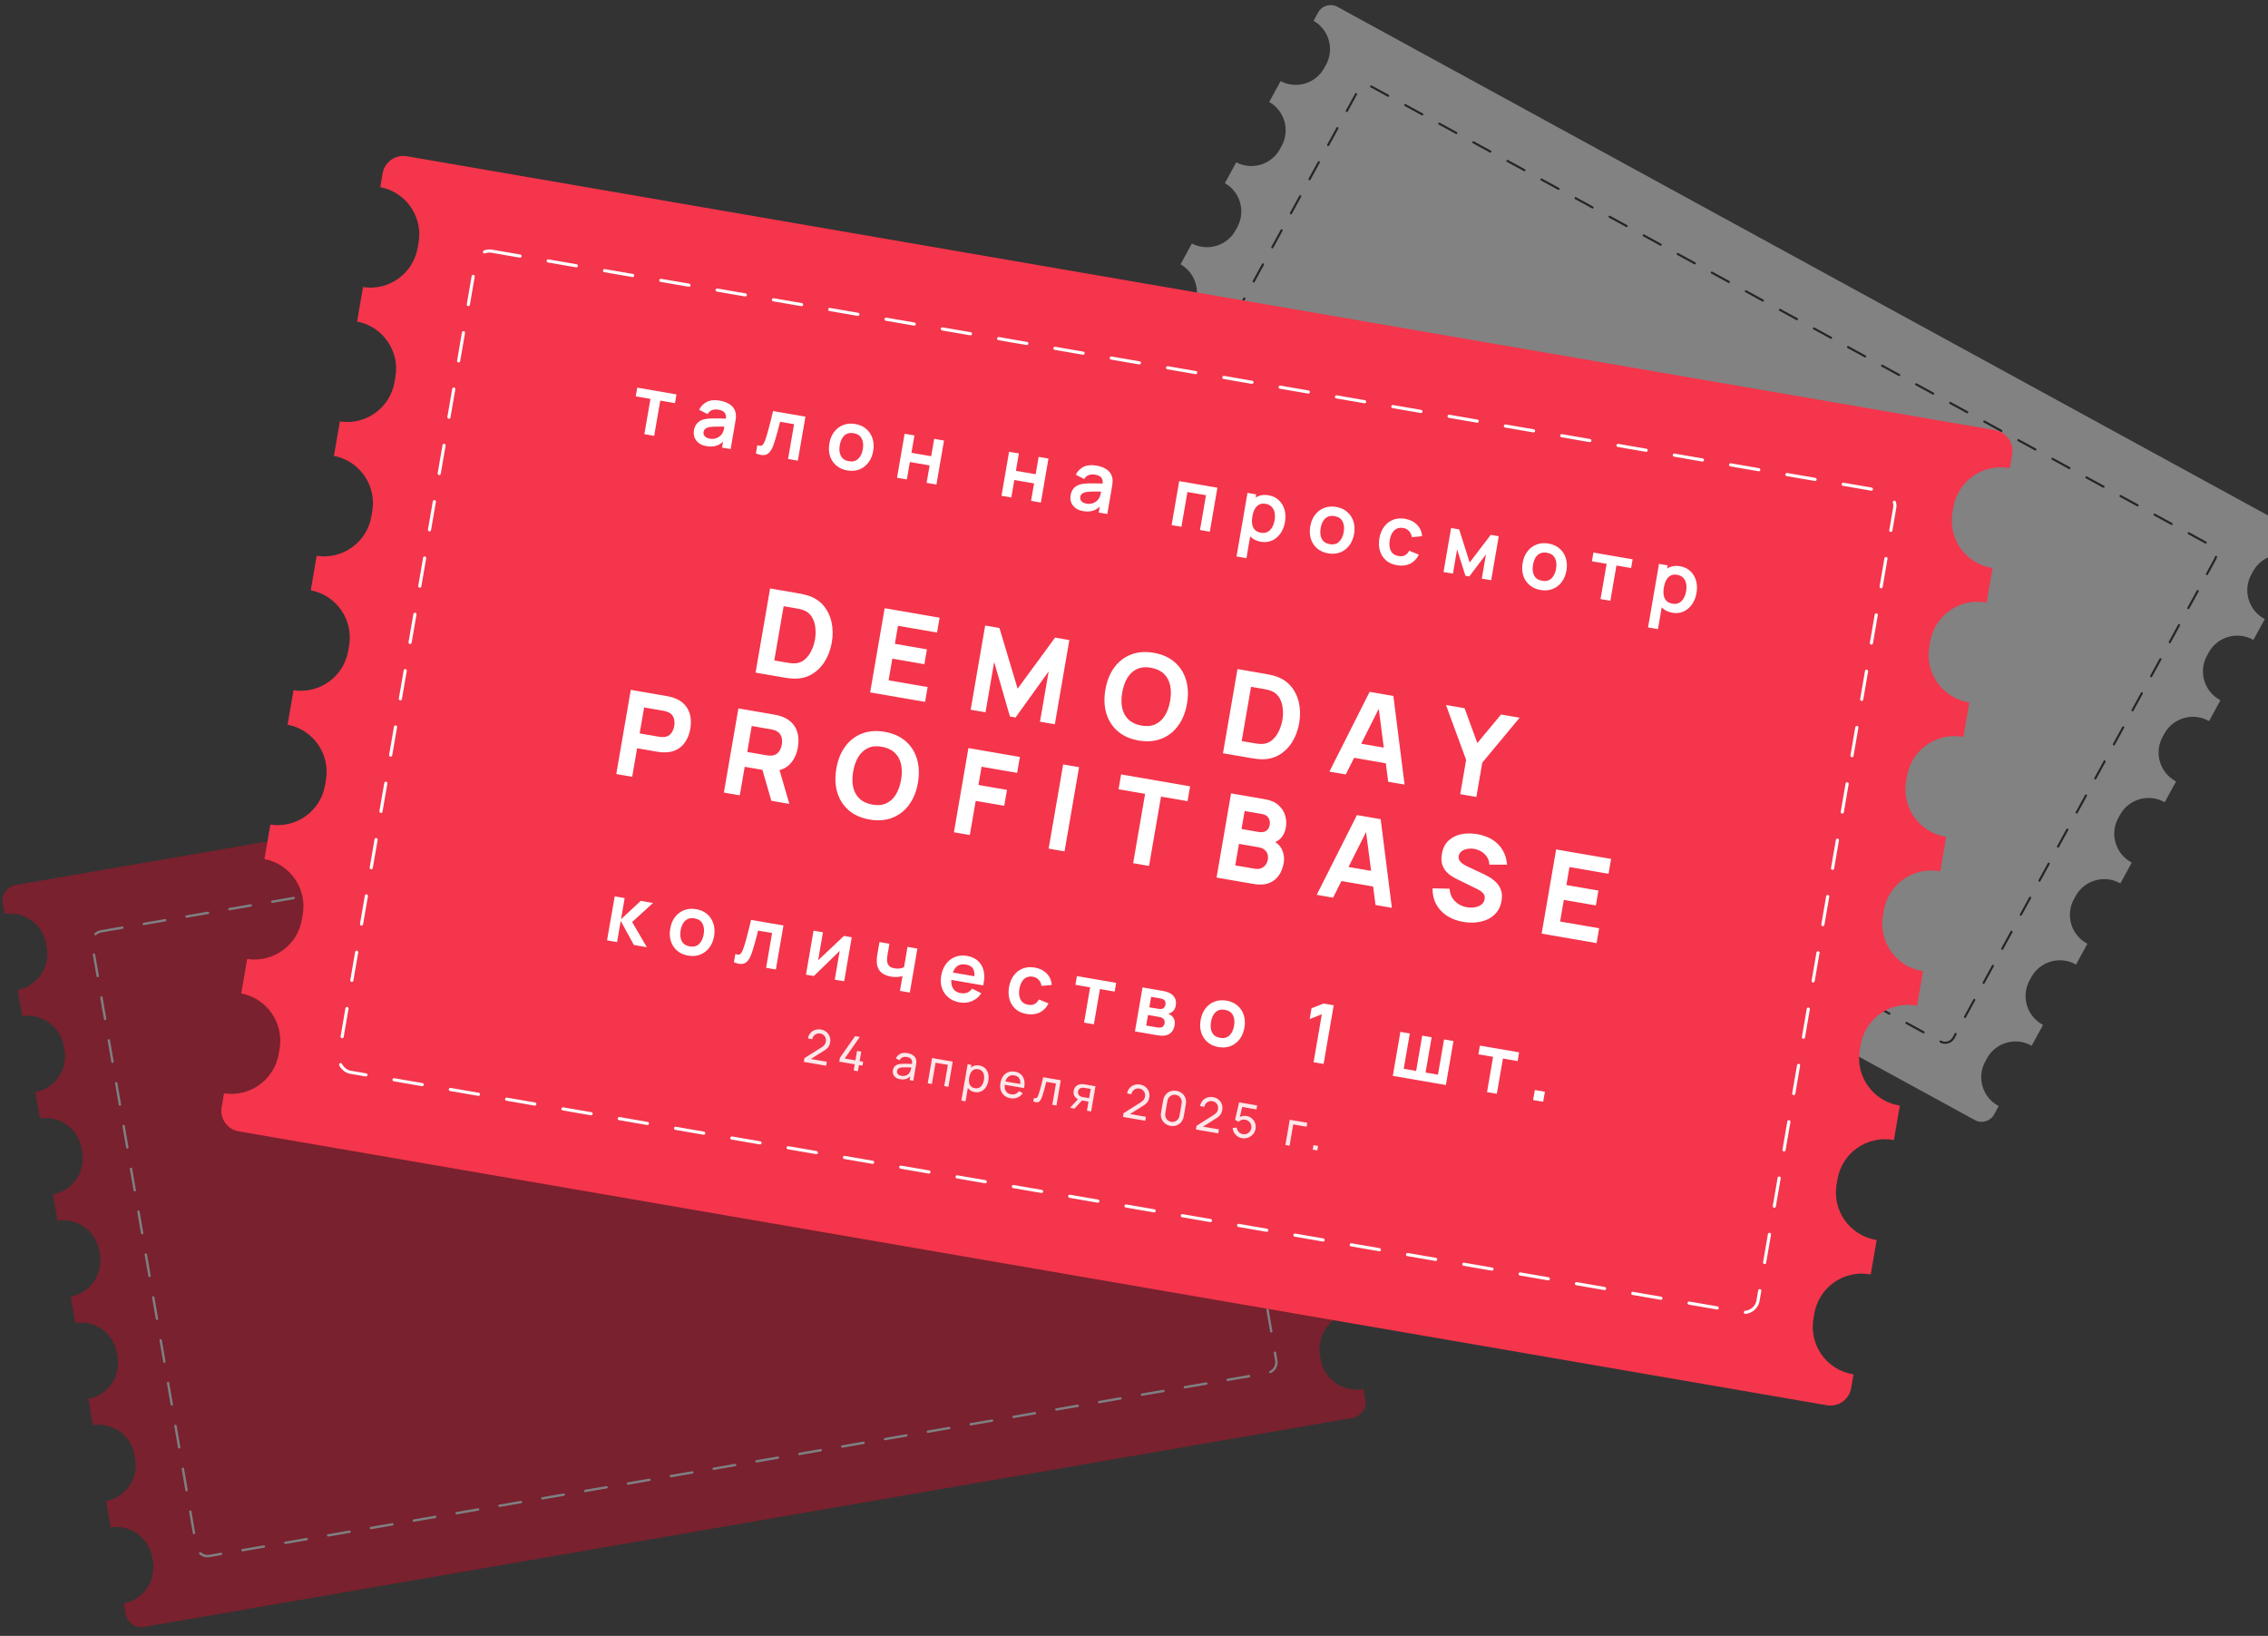 <?xml version="1.0" encoding="UTF-8"?> <svg xmlns="http://www.w3.org/2000/svg" width="312" height="225" viewBox="0 0 312 225" fill="none"><rect x="0" y="0" width="312" height="225" fill="#333333" stroke="none"/><path fill-rule="evenodd" clip-rule="evenodd" d="M0.374 124.256C0.167 123.061 0.969 121.925 2.164 121.718L168.395 92.979C169.59 92.773 170.726 93.574 170.933 94.769L171.182 96.212C171.152 96.217 171.122 96.222 171.092 96.227C168.353 96.7 166.517 99.304 166.991 102.042L167.084 102.583C167.558 105.321 170.161 107.157 172.899 106.684C172.93 106.679 172.96 106.673 172.99 106.668L173.614 110.275C173.583 110.28 173.553 110.285 173.523 110.29C170.784 110.763 168.948 113.367 169.422 116.105L169.515 116.646C169.989 119.384 172.592 121.22 175.331 120.747C175.361 120.742 175.391 120.736 175.421 120.731L176.045 124.338C176.015 124.343 175.985 124.348 175.955 124.353C173.216 124.826 171.38 127.43 171.854 130.168L171.947 130.709C172.421 133.447 175.024 135.284 177.763 134.81C177.793 134.805 177.823 134.799 177.852 134.794L178.476 138.401C178.446 138.406 178.415 138.411 178.385 138.416C175.647 138.889 173.811 141.493 174.284 144.231L174.378 144.772C174.851 147.51 177.455 149.346 180.193 148.873L180.217 148.869C180.239 148.865 180.261 148.861 180.284 148.856L180.907 152.464C180.877 152.469 180.847 152.473 180.817 152.479C178.079 152.952 176.243 155.556 176.716 158.294L176.81 158.835C177.283 161.573 179.887 163.409 182.625 162.936C182.644 162.932 182.663 162.929 182.682 162.926L182.715 162.919L183.339 166.527C183.308 166.532 183.278 166.537 183.248 166.542C180.51 167.015 178.674 169.619 179.147 172.357L179.241 172.898C179.714 175.636 182.318 177.472 185.056 176.999C185.086 176.994 185.116 176.988 185.146 176.983L185.77 180.59C185.74 180.595 185.71 180.6 185.679 180.605C182.941 181.078 181.105 183.682 181.578 186.42L181.672 186.961C182.145 189.699 184.749 191.536 187.487 191.062C187.517 191.057 187.547 191.051 187.577 191.046L187.827 192.488C188.033 193.683 187.232 194.819 186.037 195.026L19.806 223.765C18.611 223.971 17.475 223.17 17.268 221.975L17.019 220.532C19.707 220.018 21.497 217.442 21.029 214.734L20.936 214.193C20.468 211.485 17.916 209.659 15.211 210.077L14.588 206.469C17.276 205.955 19.066 203.379 18.598 200.67L18.505 200.13C18.036 197.422 15.485 195.596 12.78 196.014L12.156 192.406C14.845 191.892 16.636 189.316 16.168 186.607L16.074 186.066C15.606 183.358 13.054 181.532 10.349 181.951L9.725 178.343C12.413 177.828 14.203 175.252 13.735 172.544L13.641 172.004C13.173 169.296 10.622 167.47 7.917 167.888L7.294 164.28C9.982 163.766 11.773 161.19 11.305 158.482L11.211 157.941C10.743 155.232 8.191 153.407 5.486 153.825L4.862 150.217C7.55 149.703 9.341 147.126 8.873 144.418L8.779 143.878C8.311 141.17 5.76 139.344 3.055 139.762L2.431 136.154C5.119 135.64 6.91 133.064 6.442 130.356L6.348 129.815C5.88 127.107 3.328 125.281 0.624 125.699L0.374 124.256Z" fill="#79212E"></path><rect x="12.421" y="128.35" width="150.753" height="87.192" rx="1.483" transform="rotate(-9.809 12.421 128.35)" stroke="#7E8083" stroke-width="0.328" stroke-linecap="round" stroke-linejoin="round" stroke-dasharray="2.99 2.99"></rect><g opacity="0.39"><path fill-rule="evenodd" clip-rule="evenodd" d="M181.328 1.717C181.846 0.769 183.036 0.42 183.984 0.939L315.94 73.048C316.888 73.566 317.237 74.756 316.719 75.704L316.092 76.85C316.069 76.836 316.045 76.823 316.021 76.81C313.847 75.622 311.122 76.421 309.934 78.595L309.7 79.024C308.512 81.198 309.311 83.923 311.485 85.111L311.506 85.123L311.545 85.143L311.557 85.149L309.992 88.013C309.969 87.999 309.945 87.986 309.921 87.973C307.747 86.785 305.022 87.584 303.834 89.758L303.6 90.187C302.412 92.361 303.211 95.086 305.385 96.274C305.409 96.287 305.433 96.3 305.457 96.312L303.892 99.176C303.868 99.163 303.844 99.15 303.82 99.136C301.647 97.949 298.922 98.748 297.734 100.921L297.499 101.351C296.311 103.524 297.11 106.25 299.284 107.437L299.327 107.46L299.356 107.476L297.791 110.34L297.763 110.324L297.72 110.3C295.546 109.112 292.821 109.911 291.633 112.085L291.399 112.514C290.211 114.688 291.01 117.413 293.184 118.6C293.208 118.614 293.232 118.626 293.256 118.639L291.691 121.503L291.662 121.487L291.619 121.463C289.445 120.275 286.72 121.074 285.533 123.248L285.298 123.677C284.11 125.851 284.909 128.576 287.083 129.764C287.107 129.777 287.131 129.79 287.155 129.802L285.591 132.666C285.567 132.652 285.543 132.639 285.519 132.626C283.346 131.438 280.621 132.237 279.433 134.411L279.198 134.84C278.01 137.014 278.81 139.739 280.983 140.927C281.007 140.94 281.031 140.953 281.055 140.966L279.49 143.83C279.467 143.816 279.443 143.803 279.419 143.79C277.245 142.602 274.52 143.401 273.332 145.575L273.098 146.004C271.91 148.178 272.709 150.903 274.883 152.091C274.907 152.104 274.931 152.117 274.955 152.129L274.329 153.275C273.81 154.223 272.621 154.572 271.673 154.053L139.717 81.944C138.769 81.425 138.42 80.236 138.938 79.288L139.564 78.142C141.726 79.274 144.404 78.468 145.578 76.319L145.813 75.889C146.987 73.74 146.219 71.051 144.1 69.843L145.665 66.979C147.826 68.11 150.504 67.305 151.679 65.155L151.913 64.726C153.088 62.576 152.32 59.888 150.2 58.679L151.765 55.816C153.926 56.947 156.605 56.142 157.779 53.992L158.014 53.563C159.189 51.413 158.42 48.724 156.3 47.516L157.865 44.653C160.027 45.783 162.704 44.978 163.879 42.828L164.114 42.399C165.288 40.25 164.52 37.561 162.401 36.353L163.966 33.489C166.127 34.62 168.805 33.815 169.98 31.666L170.214 31.236C171.389 29.087 170.62 26.398 168.501 25.19L170.066 22.326C172.228 23.457 174.906 22.651 176.08 20.502L176.315 20.073C177.49 17.923 176.721 15.234 174.602 14.026L176.167 11.163C178.328 12.294 181.006 11.488 182.18 9.339L182.415 8.909C183.589 6.76 182.821 4.071 180.702 2.863L181.328 1.717Z" fill="white"></path><rect x="187.466" y="11.254" width="134.378" height="77.721" rx="1.322" transform="rotate(28.655 187.466 11.254)" stroke="#0B0F15" stroke-width="0.292" stroke-linecap="round" stroke-linejoin="round" stroke-dasharray="2.67 2.67"></rect></g><path fill-rule="evenodd" clip-rule="evenodd" d="M52.636 23.843C52.907 22.273 54.399 21.22 55.969 21.49L274.446 59.162C276.017 59.433 277.07 60.925 276.799 62.496L276.472 64.393C276.433 64.385 276.393 64.378 276.354 64.371C272.755 63.751 269.334 66.165 268.714 69.764L268.591 70.475C267.971 74.074 270.385 77.494 273.984 78.115C274.024 78.122 274.063 78.128 274.103 78.134L273.285 82.876C273.264 82.871 273.243 82.868 273.222 82.864L273.166 82.854C269.567 82.233 266.147 84.648 265.526 88.247L265.404 88.957C264.783 92.556 267.198 95.977 270.797 96.597C270.836 96.604 270.876 96.611 270.916 96.617L270.098 101.358C270.059 101.351 270.019 101.344 269.98 101.337C266.381 100.716 262.96 103.131 262.34 106.73L262.217 107.44C261.597 111.039 264.011 114.46 267.61 115.08L267.668 115.09L267.729 115.1L266.911 119.841L266.864 119.832C266.84 119.828 266.816 119.824 266.792 119.819C263.194 119.199 259.773 121.613 259.152 125.212L259.03 125.923C258.409 129.522 260.824 132.943 264.423 133.563C264.462 133.57 264.502 133.576 264.542 133.583L263.725 138.324C263.685 138.316 263.646 138.309 263.606 138.302C260.007 137.682 256.587 140.096 255.966 143.695L255.843 144.406C255.223 148.005 257.637 151.425 261.236 152.046C261.276 152.053 261.315 152.059 261.355 152.065L260.538 156.807C260.498 156.799 260.458 156.792 260.419 156.785C256.82 156.165 253.399 158.579 252.779 162.178L252.656 162.889C252.036 166.488 254.45 169.908 258.049 170.529C258.089 170.536 258.128 170.542 258.168 170.548L257.351 175.29C257.311 175.282 257.272 175.275 257.232 175.268C253.633 174.648 250.213 177.062 249.592 180.661L249.47 181.372C248.849 184.971 251.263 188.391 254.862 189.012C254.902 189.019 254.942 189.025 254.981 189.031L254.654 190.928C254.383 192.498 252.891 193.552 251.32 193.281L32.844 155.609C31.273 155.339 30.22 153.846 30.49 152.276L30.817 150.379C34.373 150.927 37.725 148.526 38.339 144.967L38.461 144.256C39.075 140.696 36.72 137.312 33.187 136.637L34.004 131.896C37.559 132.444 40.912 130.043 41.525 126.484L41.648 125.773C42.262 122.214 39.907 118.829 36.374 118.154L37.191 113.413C40.747 113.961 44.1 111.56 44.714 108.001L44.836 107.29C45.45 103.73 43.095 100.345 39.561 99.671L40.378 94.93C43.933 95.478 47.285 93.077 47.899 89.518L48.022 88.807C48.635 85.248 46.281 81.863 42.748 81.189L43.565 76.447C47.12 76.995 50.473 74.594 51.087 71.035L51.209 70.324C51.823 66.765 49.468 63.38 45.935 62.706L46.752 57.965C50.307 58.512 53.659 56.111 54.273 52.552L54.396 51.841C55.009 48.282 52.655 44.898 49.122 44.223L49.939 39.482C53.494 40.03 56.846 37.629 57.46 34.07L57.583 33.359C58.197 29.799 55.842 26.415 52.309 25.74L52.636 23.843Z" fill="#F4354B"></path><rect x="65.748" y="34.221" width="198.119" height="114.587" rx="1.949" transform="rotate(9.783 65.748 34.221)" stroke="white" stroke-width="0.431" stroke-linecap="round" stroke-linejoin="round" stroke-dasharray="3.93 3.93"></rect><path d="M88.642 59.717L89.479 54.864L87.456 54.516L87.663 53.317L93.059 54.247L92.852 55.446L90.829 55.097L89.993 59.949L88.642 59.717ZM97.175 61.361C96.738 61.286 96.383 61.14 96.109 60.923C95.835 60.703 95.644 60.441 95.534 60.138C95.429 59.835 95.405 59.517 95.462 59.185C95.512 58.893 95.606 58.64 95.743 58.425C95.881 58.207 96.065 58.031 96.296 57.898C96.527 57.761 96.813 57.666 97.153 57.613C97.409 57.576 97.705 57.554 98.041 57.547C98.38 57.54 98.745 57.543 99.135 57.556C99.53 57.567 99.942 57.576 100.371 57.585L99.842 57.776C99.918 57.359 99.877 57.034 99.721 56.803C99.565 56.573 99.26 56.418 98.808 56.34C98.536 56.293 98.261 56.312 97.986 56.395C97.71 56.478 97.495 56.666 97.34 56.958L96.174 56.359C96.412 55.873 96.767 55.511 97.239 55.273C97.714 55.036 98.308 54.979 99.022 55.102C99.56 55.195 100.017 55.364 100.394 55.61C100.775 55.856 101.03 56.196 101.159 56.63C101.23 56.862 101.258 57.092 101.242 57.32C101.226 57.544 101.196 57.787 101.151 58.048L100.51 61.763L99.328 61.559L99.554 60.248L99.713 60.495C99.365 60.885 98.991 61.151 98.589 61.293C98.192 61.432 97.721 61.455 97.175 61.361ZM97.63 60.332C97.936 60.384 98.207 60.375 98.442 60.304C98.678 60.233 98.872 60.13 99.026 59.995C99.184 59.861 99.297 59.729 99.366 59.598C99.467 59.439 99.54 59.249 99.585 59.03C99.635 58.808 99.672 58.628 99.696 58.49L100.089 58.684C99.671 58.678 99.312 58.673 99.012 58.672C98.713 58.67 98.454 58.674 98.237 58.682C98.021 58.687 97.828 58.702 97.659 58.727C97.492 58.756 97.348 58.798 97.227 58.854C97.106 58.91 97.007 58.982 96.93 59.069C96.858 59.156 96.81 59.265 96.787 59.396C96.761 59.545 96.776 59.684 96.831 59.813C96.886 59.938 96.979 60.046 97.109 60.138C97.243 60.23 97.417 60.295 97.63 60.332ZM103.986 62.362L104.181 61.23C104.394 61.31 104.565 61.335 104.693 61.307C104.821 61.276 104.928 61.194 105.012 61.062C105.096 60.931 105.181 60.751 105.267 60.523C105.384 60.201 105.502 59.827 105.621 59.402C105.745 58.977 105.866 58.521 105.984 58.033C106.107 57.547 106.227 57.048 106.346 56.538L110.8 57.306L109.757 63.357L108.412 63.126L109.237 58.341L107.316 58.009C107.255 58.249 107.186 58.518 107.107 58.816C107.03 59.11 106.949 59.408 106.867 59.709C106.784 60.01 106.7 60.295 106.615 60.566C106.534 60.832 106.459 61.06 106.388 61.248C106.227 61.67 106.044 61.994 105.839 62.22C105.639 62.447 105.39 62.572 105.094 62.594C104.797 62.62 104.428 62.542 103.986 62.362ZM116.552 64.702C115.947 64.598 115.442 64.37 115.037 64.02C114.632 63.669 114.346 63.233 114.178 62.712C114.014 62.188 113.986 61.613 114.094 60.99C114.203 60.355 114.426 59.82 114.763 59.386C115.099 58.951 115.517 58.639 116.015 58.448C116.513 58.257 117.06 58.212 117.653 58.315C118.262 58.42 118.769 58.648 119.174 58.998C119.579 59.349 119.865 59.786 120.032 60.312C120.2 60.833 120.23 61.405 120.123 62.029C120.015 62.657 119.792 63.19 119.455 63.627C119.122 64.062 118.706 64.377 118.207 64.572C117.709 64.763 117.157 64.806 116.552 64.702ZM116.77 63.436C117.308 63.529 117.739 63.418 118.062 63.105C118.386 62.791 118.596 62.351 118.694 61.783C118.795 61.196 118.743 60.707 118.538 60.313C118.333 59.917 117.966 59.672 117.435 59.581C117.073 59.519 116.76 59.549 116.496 59.673C116.237 59.794 116.026 59.99 115.864 60.262C115.702 60.53 115.588 60.855 115.523 61.236C115.422 61.822 115.473 62.314 115.678 62.711C115.887 63.105 116.251 63.346 116.77 63.436ZM123.402 65.71L124.445 59.659L125.795 59.892L125.384 62.279L128.101 62.747L128.513 60.36L129.863 60.593L128.82 66.644L127.47 66.412L127.883 64.013L125.166 63.545L124.752 65.943L123.402 65.71ZM137.771 68.188L138.814 62.136L140.164 62.369L139.753 64.756L142.47 65.225L142.882 62.838L144.232 63.071L143.189 69.122L141.839 68.889L142.252 66.491L139.535 66.022L139.121 68.421L137.771 68.188ZM148.993 70.296C148.556 70.221 148.201 70.075 147.926 69.858C147.653 69.638 147.461 69.376 147.352 69.073C147.247 68.77 147.223 68.452 147.28 68.12C147.33 67.828 147.424 67.575 147.561 67.36C147.699 67.142 147.883 66.966 148.114 66.832C148.345 66.695 148.63 66.6 148.97 66.547C149.227 66.511 149.523 66.489 149.859 66.481C150.198 66.475 150.563 66.478 150.953 66.491C151.348 66.502 151.76 66.511 152.189 66.52L151.66 66.711C151.736 66.293 151.695 65.969 151.539 65.738C151.383 65.508 151.078 65.353 150.626 65.275C150.354 65.228 150.079 65.246 149.804 65.329C149.528 65.413 149.313 65.601 149.158 65.893L147.992 65.294C148.23 64.808 148.585 64.446 149.056 64.208C149.532 63.971 150.126 63.914 150.84 64.037C151.378 64.13 151.835 64.299 152.212 64.545C152.593 64.791 152.847 65.131 152.977 65.565C153.048 65.797 153.076 66.026 153.06 66.254C153.044 66.479 153.014 66.722 152.969 66.983L152.328 70.698L151.146 70.494L151.372 69.183L151.531 69.43C151.183 69.82 150.809 70.086 150.407 70.228C150.01 70.367 149.539 70.39 148.993 70.296ZM149.448 69.266C149.754 69.319 150.025 69.31 150.26 69.239C150.496 69.168 150.69 69.065 150.844 68.93C151.002 68.796 151.115 68.664 151.184 68.533C151.285 68.374 151.358 68.184 151.403 67.965C151.453 67.743 151.49 67.563 151.514 67.424L151.907 67.619C151.489 67.613 151.13 67.608 150.83 67.607C150.53 67.605 150.272 67.609 150.055 67.617C149.839 67.622 149.646 67.637 149.476 67.662C149.31 67.691 149.166 67.733 149.045 67.789C148.924 67.845 148.825 67.917 148.748 68.004C148.675 68.091 148.628 68.2 148.605 68.331C148.579 68.48 148.594 68.619 148.649 68.748C148.704 68.873 148.797 68.981 148.927 69.073C149.061 69.165 149.235 69.23 149.448 69.266ZM161.174 72.223L162.217 66.172L167.473 67.078L166.429 73.129L165.079 72.896L165.904 68.112L163.349 67.671L162.524 72.456L161.174 72.223ZM173.459 74.514C172.869 74.413 172.398 74.187 172.047 73.838C171.695 73.489 171.46 73.056 171.342 72.54C171.224 72.019 171.216 71.458 171.32 70.857C171.425 70.248 171.62 69.72 171.905 69.273C172.19 68.826 172.55 68.498 172.986 68.288C173.427 68.076 173.935 68.019 174.51 68.118C175.081 68.217 175.552 68.442 175.922 68.795C176.297 69.144 176.558 69.579 176.707 70.101C176.856 70.619 176.877 71.184 176.772 71.797C176.668 72.402 176.46 72.926 176.149 73.369C175.838 73.811 175.451 74.137 174.988 74.345C174.525 74.554 174.015 74.61 173.459 74.514ZM170.105 76.532L171.612 67.792L172.806 67.998L172.073 72.245L172.241 72.274L171.467 76.767L170.105 76.532ZM173.46 73.269C173.811 73.329 174.116 73.291 174.374 73.155C174.632 73.019 174.841 72.81 175.001 72.53C175.165 72.247 175.279 71.921 175.343 71.551C175.406 71.185 175.408 70.843 175.347 70.524C175.287 70.203 175.155 69.933 174.95 69.717C174.745 69.498 174.462 69.356 174.099 69.294C173.756 69.235 173.461 69.27 173.216 69.401C172.971 69.528 172.77 69.732 172.614 70.013C172.462 70.29 172.352 70.627 172.284 71.023C172.216 71.415 172.207 71.77 172.256 72.086C172.309 72.403 172.432 72.664 172.623 72.87C172.819 73.073 173.098 73.206 173.46 73.269ZM182.706 76.109C182.101 76.005 181.596 75.777 181.191 75.427C180.786 75.076 180.5 74.64 180.332 74.119C180.168 73.594 180.141 73.02 180.248 72.397C180.358 71.761 180.581 71.227 180.917 70.793C181.253 70.358 181.671 70.046 182.169 69.855C182.667 69.663 183.214 69.619 183.808 69.722C184.416 69.826 184.923 70.054 185.328 70.405C185.733 70.756 186.019 71.193 186.186 71.718C186.354 72.24 186.384 72.812 186.277 73.436C186.169 74.064 185.946 74.596 185.609 75.034C185.276 75.469 184.86 75.784 184.361 75.979C183.863 76.17 183.311 76.213 182.706 76.109ZM182.925 74.843C183.462 74.935 183.893 74.825 184.216 74.511C184.54 74.198 184.75 73.757 184.848 73.19C184.949 72.603 184.897 72.113 184.692 71.72C184.487 71.323 184.12 71.079 183.589 70.988C183.227 70.925 182.914 70.956 182.65 71.08C182.391 71.201 182.18 71.397 182.018 71.669C181.856 71.937 181.743 72.262 181.677 72.643C181.576 73.229 181.627 73.721 181.832 74.118C182.041 74.511 182.405 74.753 182.925 74.843ZM192.166 77.74C191.542 77.632 191.034 77.403 190.64 77.05C190.248 76.694 189.976 76.255 189.823 75.732C189.675 75.21 189.651 74.645 189.753 74.035C189.863 73.416 190.079 72.888 190.401 72.451C190.727 72.011 191.135 71.693 191.627 71.497C192.119 71.297 192.671 71.25 193.284 71.356C193.971 71.474 194.522 71.748 194.937 72.177C195.356 72.603 195.586 73.128 195.629 73.75L194.221 73.883C194.173 73.54 194.043 73.258 193.831 73.037C193.62 72.812 193.359 72.672 193.049 72.619C192.698 72.558 192.394 72.593 192.137 72.721C191.881 72.846 191.673 73.045 191.515 73.318C191.356 73.591 191.245 73.912 191.181 74.282C191.082 74.857 191.131 75.344 191.327 75.743C191.524 76.143 191.876 76.386 192.384 76.474C192.743 76.536 193.039 76.502 193.273 76.373C193.51 76.245 193.708 76.035 193.866 75.743L195.191 76.288C194.898 76.873 194.49 77.291 193.965 77.543C193.442 77.791 192.842 77.857 192.166 77.74ZM198.579 78.673L199.622 72.621L200.732 72.813L202.179 77.367L205.074 73.562L206.178 73.752L205.134 79.803L203.846 79.581L204.42 76.247L202.125 79.284L201.593 79.192L200.448 75.562L199.873 78.896L198.579 78.673ZM211.92 81.146C211.315 81.042 210.81 80.814 210.405 80.464C210 80.113 209.714 79.677 209.546 79.156C209.382 78.632 209.354 78.058 209.462 77.434C209.571 76.799 209.794 76.264 210.131 75.83C210.467 75.395 210.885 75.083 211.383 74.892C211.881 74.701 212.427 74.656 213.021 74.759C213.63 74.864 214.137 75.092 214.542 75.442C214.947 75.793 215.233 76.231 215.4 76.756C215.568 77.277 215.598 77.85 215.491 78.473C215.382 79.101 215.16 79.634 214.823 80.072C214.49 80.507 214.074 80.822 213.575 81.016C213.077 81.207 212.525 81.251 211.92 81.146ZM212.138 79.88C212.676 79.973 213.107 79.862 213.43 79.549C213.753 79.235 213.964 78.795 214.062 78.227C214.163 77.641 214.111 77.151 213.906 76.758C213.701 76.361 213.333 76.117 212.803 76.025C212.441 75.963 212.128 75.993 211.864 76.117C211.605 76.238 211.394 76.434 211.232 76.706C211.07 76.974 210.956 77.299 210.891 77.68C210.79 78.266 210.841 78.758 211.046 79.155C211.255 79.549 211.619 79.79 212.138 79.88ZM220.179 82.397L221.016 77.545L218.993 77.196L219.2 75.997L224.595 76.928L224.389 78.127L222.366 77.778L221.529 82.63L220.179 82.397ZM230.07 84.276C229.48 84.174 229.009 83.949 228.658 83.6C228.306 83.251 228.071 82.818 227.953 82.301C227.835 81.781 227.828 81.22 227.931 80.618C228.036 80.01 228.231 79.482 228.516 79.034C228.801 78.587 229.161 78.259 229.597 78.05C230.038 77.837 230.546 77.781 231.121 77.88C231.692 77.978 232.163 78.204 232.533 78.556C232.908 78.905 233.169 79.341 233.318 79.862C233.467 80.38 233.489 80.946 233.383 81.558C233.279 82.163 233.071 82.687 232.76 83.13C232.449 83.573 232.062 83.898 231.599 84.107C231.136 84.315 230.627 84.372 230.07 84.276ZM226.716 86.294L228.223 77.553L229.417 77.759L228.684 82.006L228.852 82.035L228.078 86.529L226.716 86.294ZM230.071 83.03C230.422 83.09 230.727 83.052 230.985 82.916C231.243 82.78 231.452 82.572 231.612 82.292C231.776 82.008 231.89 81.682 231.954 81.312C232.017 80.946 232.019 80.604 231.958 80.286C231.898 79.964 231.766 79.695 231.561 79.479C231.356 79.259 231.073 79.118 230.711 79.055C230.367 78.996 230.072 79.032 229.827 79.162C229.582 79.289 229.381 79.493 229.225 79.774C229.073 80.052 228.963 80.389 228.895 80.784C228.827 81.177 228.818 81.531 228.867 81.847C228.921 82.164 229.043 82.425 229.234 82.632C229.43 82.835 229.709 82.967 230.071 83.03Z" fill="white"></path><path d="M103.942 92.514L105.938 80.935L109.685 81.581C109.777 81.597 109.964 81.632 110.247 81.686C110.53 81.741 110.8 81.806 111.057 81.884C111.971 82.157 112.706 82.618 113.262 83.266C113.818 83.914 114.194 84.68 114.389 85.564C114.585 86.447 114.598 87.38 114.429 88.361C114.259 89.342 113.935 90.216 113.455 90.983C112.975 91.751 112.364 92.346 111.623 92.771C110.882 93.195 110.035 93.383 109.083 93.335C108.815 93.322 108.538 93.293 108.253 93.249C107.968 93.206 107.78 93.176 107.689 93.16L103.942 92.514ZM106.516 90.838L108.044 91.102C108.189 91.127 108.385 91.158 108.632 91.195C108.881 91.227 109.107 91.241 109.312 91.238C109.834 91.223 110.284 91.058 110.664 90.742C111.05 90.428 111.362 90.024 111.602 89.529C111.847 89.036 112.018 88.514 112.113 87.962C112.213 87.382 112.227 86.819 112.156 86.271C112.09 85.725 111.927 85.244 111.667 84.829C111.408 84.415 111.042 84.117 110.571 83.936C110.38 83.859 110.162 83.797 109.916 83.749C109.67 83.701 109.475 83.665 109.331 83.64L107.803 83.376L106.516 90.838ZM119.702 95.232L121.698 83.653L129.257 84.956L128.905 86.998L123.533 86.072L123.106 88.549L127.513 89.309L127.161 91.351L122.754 90.591L122.241 93.567L127.613 94.493L127.261 96.535L119.702 95.232ZM133.53 97.616L135.527 86.037L137.489 86.375L139.991 94.723L145.144 87.695L147.106 88.034L145.11 99.613L143.067 99.261L144.26 92.345L139.706 98.681L138.934 98.548L136.765 91.053L135.573 97.968L133.53 97.616ZM156.637 101.849C155.479 101.649 154.523 101.225 153.768 100.576C153.018 99.928 152.494 99.111 152.195 98.127C151.9 97.143 151.857 96.051 152.064 94.85C152.271 93.649 152.678 92.635 153.284 91.806C153.896 90.979 154.664 90.385 155.587 90.026C156.516 89.667 157.559 89.587 158.717 89.787C159.875 89.987 160.828 90.411 161.578 91.059C162.332 91.708 162.857 92.524 163.151 93.508C163.45 94.492 163.497 95.585 163.29 96.786C163.082 97.987 162.673 99.001 162.061 99.828C161.455 100.656 160.687 101.25 159.759 101.609C158.835 101.969 157.795 102.049 156.637 101.849ZM156.992 99.79C157.724 99.928 158.363 99.875 158.907 99.632C159.451 99.389 159.896 98.988 160.241 98.43C160.591 97.872 160.835 97.191 160.974 96.386C161.112 95.582 161.109 94.864 160.964 94.232C160.825 93.601 160.539 93.079 160.108 92.668C159.676 92.257 159.094 91.983 158.362 91.846C157.629 91.708 156.991 91.761 156.447 92.004C155.902 92.247 155.455 92.647 155.105 93.205C154.76 93.764 154.519 94.445 154.38 95.249C154.241 96.054 154.242 96.771 154.381 97.403C154.526 98.035 154.814 98.556 155.246 98.968C155.677 99.379 156.259 99.653 156.992 99.79ZM168.239 103.601L170.235 92.022L173.983 92.668C174.074 92.683 174.261 92.719 174.544 92.773C174.827 92.827 175.097 92.893 175.355 92.971C176.268 93.244 177.003 93.705 177.559 94.353C178.115 95.001 178.491 95.766 178.686 96.65C178.882 97.534 178.895 98.466 178.726 99.447C178.557 100.428 178.232 101.303 177.752 102.07C177.272 102.837 176.661 103.433 175.92 103.857C175.179 104.282 174.332 104.47 173.38 104.421C173.112 104.408 172.835 104.38 172.55 104.336C172.265 104.292 172.077 104.263 171.986 104.247L168.239 103.601ZM170.813 101.925L172.341 102.189C172.486 102.214 172.682 102.245 172.929 102.282C173.178 102.314 173.404 102.328 173.609 102.324C174.131 102.309 174.581 102.144 174.962 101.829C175.347 101.515 175.66 101.11 175.899 100.616C176.144 100.123 176.315 99.6 176.41 99.048C176.51 98.469 176.524 97.906 176.453 97.358C176.387 96.811 176.224 96.331 175.965 95.916C175.705 95.501 175.339 95.204 174.868 95.023C174.677 94.946 174.459 94.883 174.213 94.836C173.968 94.788 173.772 94.751 173.628 94.726L172.1 94.463L170.813 101.925ZM182.881 106.126L188.415 95.156L191.68 95.719L193.222 107.909L190.97 107.521L189.579 96.765L189.997 96.837L185.132 106.514L182.881 106.126ZM185.419 104.079L185.772 102.037L191.883 103.091L191.531 105.133L185.419 104.079ZM200.878 109.229L201.69 104.517L198.918 96.967L201.475 97.408L203.232 102.199L206.493 98.273L209.05 98.714L203.91 104.899L203.097 109.612L200.878 109.229ZM84.779 106.461L86.775 94.882L91.664 95.725C91.777 95.744 91.926 95.775 92.112 95.818C92.304 95.857 92.473 95.903 92.618 95.955C93.291 96.182 93.817 96.507 94.197 96.931C94.582 97.357 94.833 97.853 94.951 98.419C95.069 98.981 95.073 99.586 94.961 100.234C94.849 100.883 94.64 101.454 94.334 101.948C94.034 102.437 93.632 102.818 93.127 103.09C92.627 103.362 92.025 103.493 91.32 103.482C91.167 103.477 90.992 103.464 90.797 103.441C90.603 103.419 90.452 103.398 90.344 103.38L87.642 102.914L86.966 106.838L84.779 106.461ZM87.995 100.872L90.6 101.321C90.713 101.34 90.837 101.356 90.973 101.368C91.109 101.381 91.236 101.381 91.354 101.368C91.662 101.338 91.913 101.244 92.106 101.084C92.301 100.918 92.447 100.726 92.546 100.505C92.651 100.281 92.721 100.064 92.757 99.855C92.793 99.645 92.799 99.42 92.775 99.178C92.756 98.933 92.683 98.702 92.554 98.486C92.427 98.266 92.223 98.09 91.942 97.958C91.835 97.907 91.715 97.864 91.583 97.83C91.451 97.796 91.328 97.77 91.216 97.751L88.61 97.301L87.995 100.872ZM99.581 109.013L101.577 97.434L106.466 98.277C106.579 98.296 106.728 98.328 106.914 98.371C107.106 98.409 107.275 98.455 107.42 98.508C108.093 98.734 108.62 99.059 108.999 99.484C109.384 99.909 109.635 100.405 109.753 100.972C109.871 101.533 109.875 102.138 109.763 102.787C109.595 103.757 109.211 104.546 108.609 105.155C108.008 105.758 107.18 106.051 106.123 106.034L105.146 105.932L102.445 105.466L101.768 109.39L99.581 109.013ZM106.11 110.139L104.639 105.033L106.965 104.987L108.587 110.566L106.11 110.139ZM102.797 103.424L105.402 103.873C105.515 103.892 105.639 103.908 105.775 103.921C105.911 103.933 106.038 103.933 106.156 103.92C106.465 103.891 106.715 103.796 106.909 103.636C107.103 103.471 107.249 103.278 107.348 103.058C107.453 102.833 107.523 102.616 107.559 102.407C107.596 102.198 107.601 101.972 107.577 101.731C107.558 101.485 107.485 101.254 107.357 101.039C107.229 100.818 107.025 100.642 106.744 100.511C106.637 100.459 106.517 100.416 106.385 100.383C106.253 100.349 106.13 100.322 106.018 100.303L103.412 99.853L102.797 103.424ZM119.625 112.718C118.467 112.518 117.511 112.094 116.756 111.445C116.006 110.797 115.482 109.98 115.183 108.996C114.888 108.012 114.845 106.92 115.052 105.719C115.259 104.518 115.666 103.504 116.272 102.675C116.884 101.848 117.652 101.254 118.575 100.895C119.504 100.536 120.547 100.456 121.705 100.656C122.863 100.856 123.816 101.28 124.566 101.928C125.32 102.577 125.845 103.393 126.139 104.377C126.438 105.361 126.485 106.454 126.278 107.655C126.071 108.856 125.661 109.87 125.049 110.697C124.443 111.525 123.675 112.119 122.747 112.478C121.823 112.837 120.783 112.918 119.625 112.718ZM119.98 110.659C120.712 110.797 121.351 110.744 121.895 110.501C122.439 110.258 122.884 109.857 123.229 109.298C123.579 108.741 123.823 108.06 123.962 107.255C124.1 106.451 124.097 105.733 123.952 105.101C123.813 104.47 123.527 103.948 123.096 103.537C122.664 103.126 122.082 102.852 121.35 102.715C120.617 102.577 119.979 102.63 119.435 102.873C118.89 103.116 118.443 103.516 118.093 104.074C117.748 104.633 117.507 105.314 117.368 106.118C117.229 106.923 117.23 107.64 117.369 108.272C117.514 108.904 117.802 109.425 118.234 109.837C118.665 110.248 119.247 110.522 119.98 110.659ZM131.227 114.47L133.223 102.891L140.3 104.111L139.922 106.298L135.033 105.455L134.601 107.964L138.525 108.64L138.148 110.828L134.224 110.151L133.414 114.847L131.227 114.47ZM144.258 116.717L146.255 105.138L148.442 105.515L146.445 117.094L144.258 116.717ZM155.884 118.722L157.528 109.185L153.878 108.555L154.23 106.513L163.718 108.149L163.366 110.191L159.716 109.562L158.071 119.099L155.884 118.722ZM167.356 120.7L169.353 109.12L173.985 109.919C174.81 110.061 175.449 110.343 175.901 110.763C176.354 111.178 176.655 111.655 176.805 112.194C176.955 112.733 176.986 113.257 176.898 113.767C176.786 114.415 176.546 114.929 176.177 115.307C175.814 115.686 175.365 115.904 174.831 115.96L174.9 115.558C175.598 115.833 176.082 116.262 176.351 116.844C176.626 117.426 176.708 118.04 176.597 118.683C176.478 119.374 176.244 119.961 175.896 120.442C175.554 120.924 175.097 121.27 174.525 121.48C173.954 121.686 173.275 121.72 172.487 121.584L167.356 120.7ZM169.931 119.024L172.616 119.487C172.911 119.538 173.185 119.521 173.436 119.438C173.689 119.349 173.899 119.203 174.067 119C174.24 118.793 174.354 118.533 174.408 118.223C174.455 117.949 174.441 117.696 174.365 117.462C174.289 117.228 174.147 117.029 173.938 116.866C173.735 116.699 173.464 116.586 173.127 116.528L170.441 116.065L169.931 119.024ZM170.793 114.022L173.173 114.433C173.42 114.475 173.647 114.47 173.855 114.418C174.063 114.365 174.238 114.26 174.381 114.103C174.525 113.94 174.622 113.716 174.671 113.432C174.732 113.078 174.673 112.762 174.495 112.483C174.317 112.204 174.018 112.028 173.6 111.956L171.22 111.545L170.793 114.022ZM181.134 123.075L186.669 112.106L189.934 112.669L191.475 124.859L189.224 124.47L187.833 113.714L188.251 113.787L183.386 123.464L181.134 123.075ZM183.673 121.029L184.025 118.987L190.137 120.04L189.785 122.083L183.673 121.029ZM201.278 126.797C200.42 126.649 199.671 126.366 199.031 125.946C198.398 125.522 197.907 124.99 197.559 124.351C197.218 123.707 197.055 122.983 197.072 122.18L199.414 122.236C199.461 122.929 199.705 123.498 200.147 123.944C200.589 124.39 201.131 124.669 201.775 124.78C202.134 124.842 202.492 124.845 202.849 124.791C203.206 124.737 203.511 124.618 203.763 124.435C204.021 124.253 204.178 124.002 204.233 123.68C204.253 123.562 204.254 123.446 204.235 123.332C204.222 123.214 204.184 123.1 204.12 122.99C204.056 122.879 203.957 122.768 203.822 122.657C203.692 122.546 203.52 122.436 203.307 122.328L200.452 120.925C200.238 120.822 199.991 120.685 199.711 120.515C199.437 120.347 199.179 120.128 198.938 119.861C198.697 119.593 198.514 119.263 198.388 118.871C198.269 118.475 198.257 118.001 198.352 117.449C198.486 116.672 198.793 116.06 199.273 115.613C199.753 115.165 200.342 114.872 201.039 114.733C201.737 114.594 202.482 114.595 203.274 114.738C204.071 114.886 204.761 115.146 205.343 115.516C205.924 115.887 206.384 116.361 206.72 116.938C207.058 117.51 207.258 118.173 207.321 118.93L204.887 118.924C204.866 118.534 204.763 118.19 204.577 117.893C204.39 117.596 204.148 117.353 203.85 117.163C203.556 116.975 203.237 116.845 202.89 116.774C202.549 116.705 202.216 116.697 201.892 116.751C201.574 116.801 201.302 116.909 201.075 117.074C200.853 117.24 200.718 117.46 200.671 117.733C200.628 117.985 200.67 118.205 200.798 118.393C200.926 118.575 201.1 118.735 201.319 118.872C201.539 119.009 201.766 119.131 202.001 119.238L203.917 120.131C204.204 120.263 204.518 120.428 204.859 120.625C205.201 120.816 205.519 121.059 205.81 121.352C206.108 121.641 206.332 121.994 206.48 122.411C206.635 122.83 206.661 123.331 206.561 123.916C206.453 124.538 206.228 125.059 205.885 125.48C205.548 125.897 205.134 126.22 204.641 126.45C204.15 126.674 203.613 126.813 203.029 126.867C202.451 126.922 201.867 126.899 201.278 126.797ZM212.077 128.411L214.073 116.831L221.632 118.135L221.28 120.177L215.908 119.251L215.481 121.728L219.888 122.488L219.536 124.53L215.129 123.77L214.616 126.745L219.988 127.672L219.636 129.714L212.077 128.411Z" fill="white"></path><path d="M83.508 129.336L84.563 123.287L85.93 123.523L85.428 126.436L88.143 123.904L89.83 124.195L86.96 126.816L88.988 130.281L87.201 129.973L85.389 126.66L84.887 129.574L83.508 129.336ZM94.661 131.432C94.056 131.328 93.551 131.1 93.146 130.75C92.741 130.399 92.454 129.963 92.287 129.442C92.123 128.918 92.095 128.344 92.203 127.72C92.312 127.085 92.535 126.55 92.872 126.116C93.208 125.681 93.626 125.369 94.124 125.178C94.622 124.987 95.168 124.942 95.762 125.045C96.371 125.15 96.878 125.378 97.283 125.728C97.688 126.079 97.974 126.517 98.141 127.042C98.309 127.563 98.339 128.135 98.232 128.759C98.123 129.387 97.901 129.92 97.564 130.358C97.231 130.793 96.815 131.107 96.316 131.302C95.818 131.493 95.266 131.537 94.661 131.432ZM94.879 130.166C95.417 130.259 95.848 130.148 96.171 129.835C96.494 129.521 96.705 129.081 96.803 128.513C96.904 127.926 96.852 127.437 96.647 127.044C96.442 126.647 96.074 126.403 95.544 126.311C95.182 126.249 94.869 126.279 94.605 126.403C94.346 126.524 94.135 126.72 93.972 126.992C93.811 127.26 93.697 127.585 93.632 127.966C93.53 128.553 93.582 129.044 93.787 129.441C93.996 129.835 94.36 130.076 94.879 130.166ZM100.961 132.346L101.157 131.214C101.37 131.293 101.54 131.318 101.668 131.29C101.797 131.259 101.903 131.177 101.988 131.045C102.072 130.914 102.157 130.734 102.242 130.507C102.359 130.184 102.477 129.811 102.597 129.385C102.72 128.96 102.841 128.504 102.96 128.017C103.082 127.53 103.203 127.032 103.322 126.521L107.776 127.289L106.732 133.341L105.388 133.109L106.213 128.324L104.291 127.992C104.23 128.232 104.161 128.501 104.083 128.799C104.005 129.093 103.925 129.391 103.842 129.692C103.759 129.993 103.676 130.279 103.591 130.549C103.51 130.816 103.434 131.043 103.363 131.231C103.202 131.653 103.019 131.977 102.815 132.204C102.614 132.43 102.366 132.555 102.07 132.577C101.773 132.603 101.403 132.526 100.961 132.346ZM117.172 128.91L116.128 134.961L114.834 134.738L115.515 130.787L111.954 134.241L110.873 134.055L111.916 128.003L113.21 128.226L112.547 132.076L116.102 128.725L117.172 128.91ZM123.803 136.284L124.154 134.25C123.927 134.319 123.674 134.36 123.394 134.373C123.119 134.387 122.835 134.369 122.544 134.319C121.92 134.211 121.446 133.985 121.12 133.641C120.799 133.297 120.63 132.848 120.614 132.295C120.607 132.137 120.61 131.974 120.623 131.807C120.641 131.637 120.66 131.484 120.679 131.349C120.703 131.211 120.721 131.106 120.733 131.035L120.986 129.567L122.353 129.803L122.1 131.271C122.086 131.353 122.069 131.475 122.049 131.637C122.029 131.795 122.023 131.956 122.029 132.118C122.049 132.429 122.14 132.67 122.303 132.841C122.466 133.011 122.721 133.126 123.068 133.186C123.337 133.232 123.58 133.238 123.798 133.202C124.016 133.167 124.205 133.107 124.366 133.023L124.847 130.233L126.203 130.467L125.159 136.518L123.803 136.284ZM132.024 137.875C131.411 137.769 130.896 137.544 130.479 137.199C130.062 136.854 129.763 136.423 129.582 135.907C129.406 135.392 129.37 134.828 129.476 134.216C129.59 133.555 129.816 133.003 130.153 132.561C130.492 132.116 130.91 131.798 131.409 131.607C131.907 131.416 132.453 131.371 133.047 131.474C133.675 131.582 134.181 131.821 134.568 132.192C134.958 132.559 135.214 133.028 135.335 133.599C135.455 134.17 135.427 134.813 135.25 135.529L133.911 135.298L133.996 134.805C134.105 134.147 134.072 133.647 133.897 133.305C133.721 132.963 133.388 132.75 132.899 132.666C132.346 132.57 131.906 132.671 131.578 132.969C131.25 133.262 131.03 133.738 130.916 134.395C130.811 135.008 130.863 135.505 131.074 135.888C131.285 136.27 131.648 136.506 132.164 136.595C132.496 136.652 132.795 136.629 133.059 136.524C133.327 136.417 133.551 136.234 133.73 135.976L134.994 136.61C134.669 137.115 134.237 137.477 133.699 137.696C133.165 137.916 132.607 137.975 132.024 137.875ZM130.426 134.697L130.602 133.677L134.765 134.395L134.589 135.415L130.426 134.697ZM141.219 139.46C140.595 139.353 140.087 139.123 139.694 138.77C139.301 138.414 139.029 137.975 138.877 137.452C138.728 136.931 138.705 136.365 138.806 135.755C138.917 135.136 139.133 134.608 139.454 134.171C139.78 133.731 140.189 133.413 140.68 133.217C141.172 133.017 141.725 132.97 142.337 133.076C143.025 133.194 143.576 133.468 143.99 133.897C144.409 134.323 144.64 134.848 144.682 135.471L143.275 135.603C143.226 135.26 143.096 134.978 142.884 134.757C142.673 134.532 142.412 134.393 142.102 134.339C141.751 134.279 141.447 134.313 141.19 134.441C140.934 134.567 140.727 134.765 140.568 135.038C140.41 135.311 140.298 135.632 140.235 136.002C140.136 136.577 140.184 137.064 140.381 137.464C140.577 137.863 140.93 138.106 141.438 138.194C141.796 138.256 142.092 138.222 142.326 138.093C142.564 137.965 142.761 137.755 142.919 137.463L144.245 138.009C143.952 138.593 143.543 139.011 143.019 139.263C142.495 139.511 141.895 139.577 141.219 139.46ZM149.129 140.651L149.966 135.799L147.943 135.45L148.15 134.251L153.545 135.181L153.339 136.38L151.316 136.032L150.479 140.884L149.129 140.651ZM156.13 141.858L157.173 135.807L159.924 136.281C160.122 136.315 160.305 136.358 160.473 136.411C160.641 136.463 160.784 136.516 160.901 136.571C161.178 136.707 161.407 136.92 161.588 137.208C161.769 137.494 161.822 137.855 161.747 138.292C161.703 138.55 161.625 138.755 161.514 138.909C161.403 139.059 161.271 139.179 161.117 139.268C161.045 139.309 160.972 139.343 160.898 139.369C160.824 139.394 160.752 139.413 160.681 139.423C160.823 139.471 160.953 139.538 161.073 139.624C161.261 139.76 161.407 139.939 161.511 140.161C161.619 140.383 161.642 140.674 161.58 141.032C161.51 141.44 161.352 141.766 161.106 142.012C160.864 142.255 160.545 142.398 160.149 142.441C160.004 142.455 159.841 142.456 159.658 142.443C159.476 142.427 159.292 142.403 159.105 142.371L156.13 141.858ZM157.677 141.052L159.19 141.313C159.268 141.326 159.355 141.333 159.451 141.335C159.547 141.336 159.635 141.33 159.714 141.316C159.857 141.291 159.969 141.222 160.05 141.109C160.134 140.997 160.188 140.873 160.212 140.739C160.243 140.556 160.222 140.402 160.147 140.278C160.077 140.15 159.981 140.057 159.861 139.997C159.791 139.955 159.712 139.924 159.623 139.904C159.538 139.882 159.468 139.866 159.412 139.857L157.927 139.601L157.677 141.052ZM158.11 138.542L159.23 138.735C159.346 138.755 159.459 138.768 159.569 138.776C159.684 138.78 159.781 138.772 159.862 138.751C159.994 138.724 160.097 138.657 160.173 138.551C160.253 138.446 160.305 138.322 160.33 138.18C160.355 138.031 160.345 137.89 160.298 137.759C160.256 137.625 160.168 137.525 160.033 137.46C159.946 137.406 159.835 137.366 159.702 137.339C159.571 137.313 159.488 137.296 159.45 137.29L158.358 137.102L158.11 138.542ZM167.622 144.013C167.017 143.908 166.512 143.681 166.107 143.33C165.702 142.98 165.415 142.544 165.247 142.022C165.084 141.498 165.056 140.924 165.164 140.3C165.273 139.665 165.496 139.131 165.832 138.696C166.169 138.262 166.586 137.949 167.085 137.758C167.583 137.567 168.129 137.523 168.723 137.625C169.332 137.73 169.839 137.958 170.244 138.309C170.649 138.659 170.935 139.097 171.102 139.622C171.27 140.143 171.3 140.716 171.192 141.34C171.084 141.967 170.862 142.5 170.524 142.938C170.192 143.373 169.776 143.688 169.277 143.883C168.779 144.074 168.227 144.117 167.622 144.013ZM167.84 142.746C168.378 142.839 168.809 142.729 169.132 142.415C169.455 142.102 169.666 141.661 169.764 141.093C169.865 140.507 169.813 140.017 169.607 139.624C169.403 139.227 169.035 138.983 168.505 138.892C168.142 138.829 167.829 138.86 167.566 138.984C167.306 139.104 167.096 139.301 166.933 139.573C166.772 139.841 166.658 140.166 166.592 140.547C166.491 141.133 166.543 141.625 166.748 142.022C166.957 142.415 167.321 142.657 167.84 142.746ZM180.704 146.095L181.841 139.501L180.169 140.164L180.426 138.674L182.095 138.027L183.474 138.265L182.082 146.333L180.704 146.095ZM191.604 147.975L192.647 141.924L193.941 142.147L193.105 146.999L194.814 147.294L195.65 142.441L196.945 142.665L196.108 147.517L197.817 147.811L198.654 142.959L199.948 143.182L198.904 149.234L191.604 147.975ZM204.564 150.21L205.401 145.357L203.378 145.009L203.585 143.81L208.98 144.74L208.774 145.939L206.751 145.59L205.914 150.442L204.564 150.21ZM210.903 151.303L211.141 149.919L212.525 150.157L212.287 151.541L210.903 151.303Z" fill="white"></path><path opacity="0.88" d="M110.572 146.048L110.664 145.535L113.033 144.043C113.231 143.919 113.37 143.793 113.452 143.666C113.535 143.537 113.59 143.4 113.615 143.254C113.646 143.077 113.633 142.909 113.576 142.752C113.519 142.595 113.428 142.462 113.301 142.354C113.176 142.247 113.025 142.178 112.847 142.147C112.663 142.115 112.492 142.131 112.334 142.194C112.176 142.255 112.042 142.35 111.934 142.479C111.828 142.608 111.762 142.758 111.735 142.927L111.15 142.826C111.201 142.535 111.312 142.29 111.485 142.091C111.659 141.889 111.872 141.745 112.125 141.659C112.381 141.571 112.656 141.552 112.951 141.603C113.238 141.653 113.483 141.763 113.687 141.935C113.891 142.105 114.039 142.314 114.131 142.563C114.225 142.811 114.247 143.077 114.198 143.362C114.163 143.563 114.108 143.733 114.031 143.872C113.956 144.011 113.855 144.134 113.729 144.243C113.603 144.349 113.448 144.459 113.265 144.572L111.297 145.81L111.256 145.604L113.738 146.032L113.643 146.578L110.572 146.048ZM117.437 147.235L117.584 146.385L115.459 146.018L115.553 145.476L117.634 142.51L118.283 142.622L116.201 145.588L117.678 145.842L117.902 144.542L118.48 144.642L118.255 145.942L118.737 146.025L118.643 146.567L118.162 146.484L118.015 147.335L117.437 147.235ZM123.83 148.437C123.571 148.392 123.362 148.308 123.203 148.183C123.046 148.057 122.936 147.908 122.873 147.736C122.813 147.565 122.798 147.386 122.83 147.2C122.862 147.018 122.923 146.867 123.014 146.746C123.108 146.623 123.226 146.529 123.367 146.463C123.509 146.395 123.672 146.35 123.856 146.329C124.029 146.313 124.22 146.306 124.428 146.309C124.64 146.31 124.853 146.315 125.067 146.323C125.282 146.331 125.482 146.338 125.668 146.344L125.442 146.428C125.502 146.12 125.479 145.882 125.374 145.712C125.271 145.542 125.061 145.43 124.745 145.375C124.535 145.339 124.343 145.355 124.168 145.424C123.995 145.492 123.859 145.627 123.757 145.83L123.243 145.572C123.379 145.283 123.582 145.072 123.851 144.94C124.121 144.808 124.451 144.776 124.843 144.843C125.158 144.898 125.417 145.001 125.623 145.153C125.83 145.303 125.964 145.5 126.023 145.744C126.054 145.86 126.065 145.982 126.056 146.11C126.047 146.237 126.031 146.368 126.007 146.505L125.638 148.649L125.131 148.562L125.274 147.73L125.379 147.828C125.201 148.086 124.981 148.266 124.721 148.369C124.463 148.472 124.166 148.495 123.83 148.437ZM123.999 147.973C124.205 148.009 124.389 148.003 124.551 147.956C124.716 147.907 124.854 147.831 124.967 147.727C125.08 147.621 125.163 147.499 125.216 147.36C125.266 147.259 125.304 147.143 125.328 147.013C125.355 146.881 125.375 146.779 125.387 146.709L125.571 146.83C125.381 146.823 125.194 146.816 125.01 146.809C124.826 146.802 124.651 146.798 124.486 146.798C124.321 146.796 124.171 146.802 124.037 146.816C123.937 146.83 123.842 146.853 123.75 146.886C123.661 146.919 123.584 146.969 123.52 147.035C123.458 147.099 123.418 147.186 123.399 147.295C123.383 147.389 123.391 147.483 123.423 147.577C123.458 147.671 123.52 147.753 123.612 147.824C123.705 147.895 123.834 147.945 123.999 147.973ZM127.625 148.992L128.222 145.525L131.063 146.015L130.465 149.482L129.894 149.383L130.398 146.459L128.7 146.166L128.196 149.09L127.625 148.992ZM134.095 150.207C133.77 150.151 133.51 150.023 133.315 149.824C133.12 149.623 132.989 149.375 132.921 149.079C132.856 148.781 132.853 148.46 132.912 148.115C132.972 147.767 133.083 147.464 133.244 147.208C133.407 146.951 133.614 146.763 133.863 146.643C134.115 146.524 134.404 146.492 134.729 146.548C135.05 146.603 135.312 146.731 135.516 146.932C135.722 147.13 135.863 147.378 135.94 147.676C136.016 147.973 136.024 148.295 135.965 148.642C135.905 148.988 135.789 149.289 135.617 149.544C135.446 149.798 135.229 149.987 134.968 150.109C134.709 150.23 134.418 150.262 134.095 150.207ZM132.251 151.376L133.114 146.369L133.625 146.457L133.185 149.009L133.249 149.02L132.825 151.475L132.251 151.376ZM134.115 149.671C134.344 149.711 134.543 149.686 134.713 149.596C134.882 149.506 135.022 149.369 135.131 149.185C135.24 148.999 135.316 148.783 135.358 148.537C135.4 148.293 135.401 148.066 135.36 147.857C135.321 147.647 135.234 147.471 135.1 147.329C134.968 147.188 134.785 147.096 134.549 147.056C134.324 147.017 134.129 147.041 133.962 147.126C133.795 147.21 133.659 147.344 133.552 147.528C133.446 147.711 133.37 147.93 133.326 148.187C133.283 148.439 133.279 148.671 133.315 148.882C133.354 149.092 133.439 149.266 133.569 149.405C133.7 149.542 133.881 149.631 134.115 149.671ZM139.01 151.054C138.67 150.995 138.385 150.869 138.156 150.676C137.93 150.48 137.77 150.235 137.675 149.941C137.58 149.645 137.564 149.316 137.627 148.955C137.692 148.576 137.818 148.261 138.005 148.009C138.192 147.754 138.422 147.574 138.696 147.467C138.973 147.358 139.279 147.333 139.615 147.391C139.964 147.451 140.246 147.582 140.463 147.785C140.681 147.988 140.826 148.248 140.896 148.567C140.969 148.886 140.962 149.249 140.874 149.657L140.296 149.557L140.331 149.352C140.398 148.925 140.366 148.592 140.236 148.354C140.105 148.113 139.875 147.964 139.546 147.907C139.193 147.847 138.905 147.914 138.682 148.109C138.458 148.304 138.31 148.613 138.237 149.037C138.167 149.446 138.204 149.778 138.349 150.035C138.495 150.291 138.738 150.449 139.078 150.507C139.307 150.547 139.515 150.529 139.702 150.453C139.889 150.377 140.048 150.249 140.178 150.069L140.694 150.353C140.507 150.636 140.262 150.838 139.961 150.96C139.663 151.081 139.346 151.112 139.01 151.054ZM138.017 149.164L138.096 148.705L140.658 149.147L140.578 149.606L138.017 149.164ZM142.152 151.497L142.236 151.006C142.361 151.051 142.459 151.064 142.531 151.043C142.605 151.021 142.665 150.971 142.712 150.893C142.761 150.813 142.807 150.711 142.851 150.586C142.922 150.389 142.992 150.168 143.061 149.922C143.132 149.676 143.204 149.406 143.277 149.113C143.352 148.817 143.429 148.5 143.507 148.161L145.93 148.579L145.333 152.045L144.761 151.947L145.265 149.023L143.933 148.793C143.887 148.988 143.836 149.187 143.781 149.391C143.728 149.596 143.675 149.795 143.621 149.988C143.569 150.18 143.516 150.358 143.463 150.523C143.413 150.686 143.365 150.827 143.318 150.944C143.241 151.147 143.155 151.305 143.061 151.419C142.967 151.53 142.848 151.593 142.705 151.605C142.561 151.62 142.377 151.584 142.152 151.497ZM149.53 152.769L149.747 151.514L148.999 151.385C148.911 151.37 148.814 151.35 148.709 151.325C148.605 151.298 148.509 151.27 148.419 151.239C148.177 151.149 147.984 151.002 147.841 150.799C147.7 150.596 147.655 150.341 147.708 150.035C147.759 149.738 147.881 149.513 148.072 149.361C148.266 149.207 148.487 149.124 148.733 149.112C148.845 149.104 148.955 149.109 149.065 149.126C149.177 149.141 149.271 149.155 149.348 149.168L150.7 149.401L150.105 152.868L149.53 152.769ZM147.197 152.367L148.362 151.113L148.978 151.219L147.813 152.473L147.197 152.367ZM149.039 150.906L149.828 151.042L150.047 149.774L149.257 149.638C149.208 149.63 149.142 149.621 149.06 149.611C148.98 149.601 148.902 149.601 148.826 149.61C148.754 149.617 148.681 149.641 148.605 149.681C148.532 149.721 148.467 149.778 148.411 149.852C148.354 149.926 148.316 150.019 148.297 150.13C148.269 150.291 148.291 150.429 148.364 150.545C148.437 150.659 148.534 150.744 148.657 150.801C148.725 150.83 148.792 150.853 148.86 150.869C148.93 150.885 148.989 150.898 149.039 150.906ZM154.475 153.618L154.567 153.105L156.936 151.613C157.134 151.489 157.274 151.363 157.355 151.236C157.439 151.107 157.493 150.97 157.518 150.825C157.549 150.647 157.536 150.48 157.479 150.322C157.423 150.165 157.331 150.032 157.204 149.924C157.08 149.817 156.928 149.748 156.751 149.717C156.567 149.686 156.396 149.701 156.237 149.764C156.079 149.825 155.946 149.92 155.838 150.049C155.732 150.178 155.665 150.328 155.638 150.497L155.054 150.396C155.104 150.105 155.216 149.86 155.389 149.661C155.562 149.459 155.776 149.316 156.029 149.229C156.284 149.141 156.559 149.122 156.855 149.173C157.141 149.223 157.387 149.333 157.591 149.505C157.795 149.675 157.943 149.884 158.034 150.134C158.128 150.381 158.151 150.647 158.101 150.932C158.067 151.133 158.011 151.303 157.934 151.442C157.86 151.581 157.759 151.705 157.632 151.813C157.506 151.919 157.352 152.029 157.169 152.143L155.2 153.38L155.16 153.174L157.641 153.602L157.547 154.148L154.475 153.618ZM161.013 154.848C160.714 154.796 160.458 154.683 160.246 154.508C160.036 154.33 159.883 154.113 159.786 153.856C159.692 153.598 159.67 153.319 159.722 153.019L160.014 151.324C160.066 151.025 160.18 150.769 160.355 150.557C160.532 150.345 160.749 150.192 161.006 150.097C161.265 150.003 161.544 149.982 161.843 150.033C162.143 150.085 162.399 150.199 162.611 150.374C162.823 150.549 162.976 150.766 163.07 151.025C163.165 151.284 163.186 151.563 163.134 151.862L162.842 153.557C162.79 153.857 162.677 154.113 162.501 154.325C162.326 154.535 162.109 154.688 161.85 154.784C161.592 154.878 161.313 154.9 161.013 154.848ZM161.108 154.299C161.29 154.331 161.462 154.315 161.625 154.253C161.788 154.191 161.925 154.093 162.039 153.961C162.152 153.826 162.225 153.669 162.256 153.489L162.559 151.727C162.591 151.545 162.575 151.373 162.513 151.21C162.451 151.047 162.353 150.909 162.221 150.796C162.088 150.683 161.931 150.61 161.749 150.579C161.569 150.548 161.397 150.564 161.232 150.625C161.069 150.688 160.931 150.785 160.818 150.918C160.705 151.05 160.633 151.207 160.601 151.389L160.298 153.151C160.267 153.331 160.282 153.504 160.344 153.668C160.406 153.831 160.504 153.969 160.636 154.082C160.771 154.196 160.928 154.268 161.108 154.299ZM164.516 155.35L164.608 154.837L166.977 153.345C167.175 153.22 167.314 153.094 167.396 152.967C167.48 152.839 167.534 152.701 167.559 152.556C167.59 152.378 167.577 152.211 167.52 152.053C167.464 151.896 167.372 151.763 167.245 151.656C167.12 151.548 166.969 151.479 166.792 151.449C166.608 151.417 166.436 151.432 166.278 151.495C166.12 151.556 165.987 151.651 165.878 151.78C165.772 151.91 165.706 152.059 165.679 152.228L165.095 152.128C165.145 151.837 165.256 151.592 165.43 151.392C165.603 151.191 165.816 151.047 166.069 150.96C166.325 150.872 166.6 150.854 166.895 150.905C167.182 150.954 167.427 151.065 167.631 151.236C167.836 151.406 167.983 151.616 168.075 151.865C168.169 152.112 168.191 152.379 168.142 152.663C168.108 152.864 168.052 153.034 167.975 153.173C167.9 153.312 167.8 153.436 167.673 153.544C167.547 153.65 167.392 153.76 167.21 153.874L165.241 155.111L165.201 154.906L167.682 155.334L167.588 155.879L164.516 155.35ZM170.861 156.546C170.624 156.505 170.411 156.418 170.222 156.284C170.036 156.151 169.885 155.986 169.769 155.789C169.655 155.591 169.587 155.375 169.564 155.139L170.138 155.086C170.15 155.245 170.196 155.388 170.275 155.516C170.355 155.643 170.455 155.748 170.575 155.832C170.697 155.915 170.83 155.969 170.973 155.994C171.161 156.026 171.338 156.01 171.503 155.946C171.671 155.881 171.812 155.78 171.925 155.646C172.039 155.509 172.112 155.351 172.143 155.171C172.175 154.985 172.158 154.809 172.092 154.643C172.028 154.476 171.928 154.335 171.791 154.221C171.654 154.107 171.496 154.035 171.316 154.004C171.113 153.969 170.931 153.981 170.771 154.042C170.613 154.101 170.482 154.184 170.378 154.291L169.904 154.011L170.462 151.619L172.943 152.046L172.849 152.589L170.644 152.209L170.939 152.015L170.486 153.93L170.389 153.745C170.541 153.63 170.712 153.55 170.903 153.506C171.096 153.462 171.285 153.456 171.471 153.488C171.758 153.538 172.003 153.649 172.207 153.823C172.411 153.995 172.559 154.208 172.652 154.462C172.745 154.714 172.767 154.983 172.717 155.27C172.668 155.554 172.551 155.802 172.365 156.012C172.179 156.22 171.953 156.374 171.687 156.474C171.423 156.571 171.148 156.596 170.861 156.546ZM176.831 157.476L177.428 154.01L179.836 154.425L179.742 154.967L177.906 154.651L177.402 157.575L176.831 157.476ZM180.59 158.125L180.699 157.495L181.328 157.604L181.219 158.233L180.59 158.125Z" fill="white"></path></svg> 